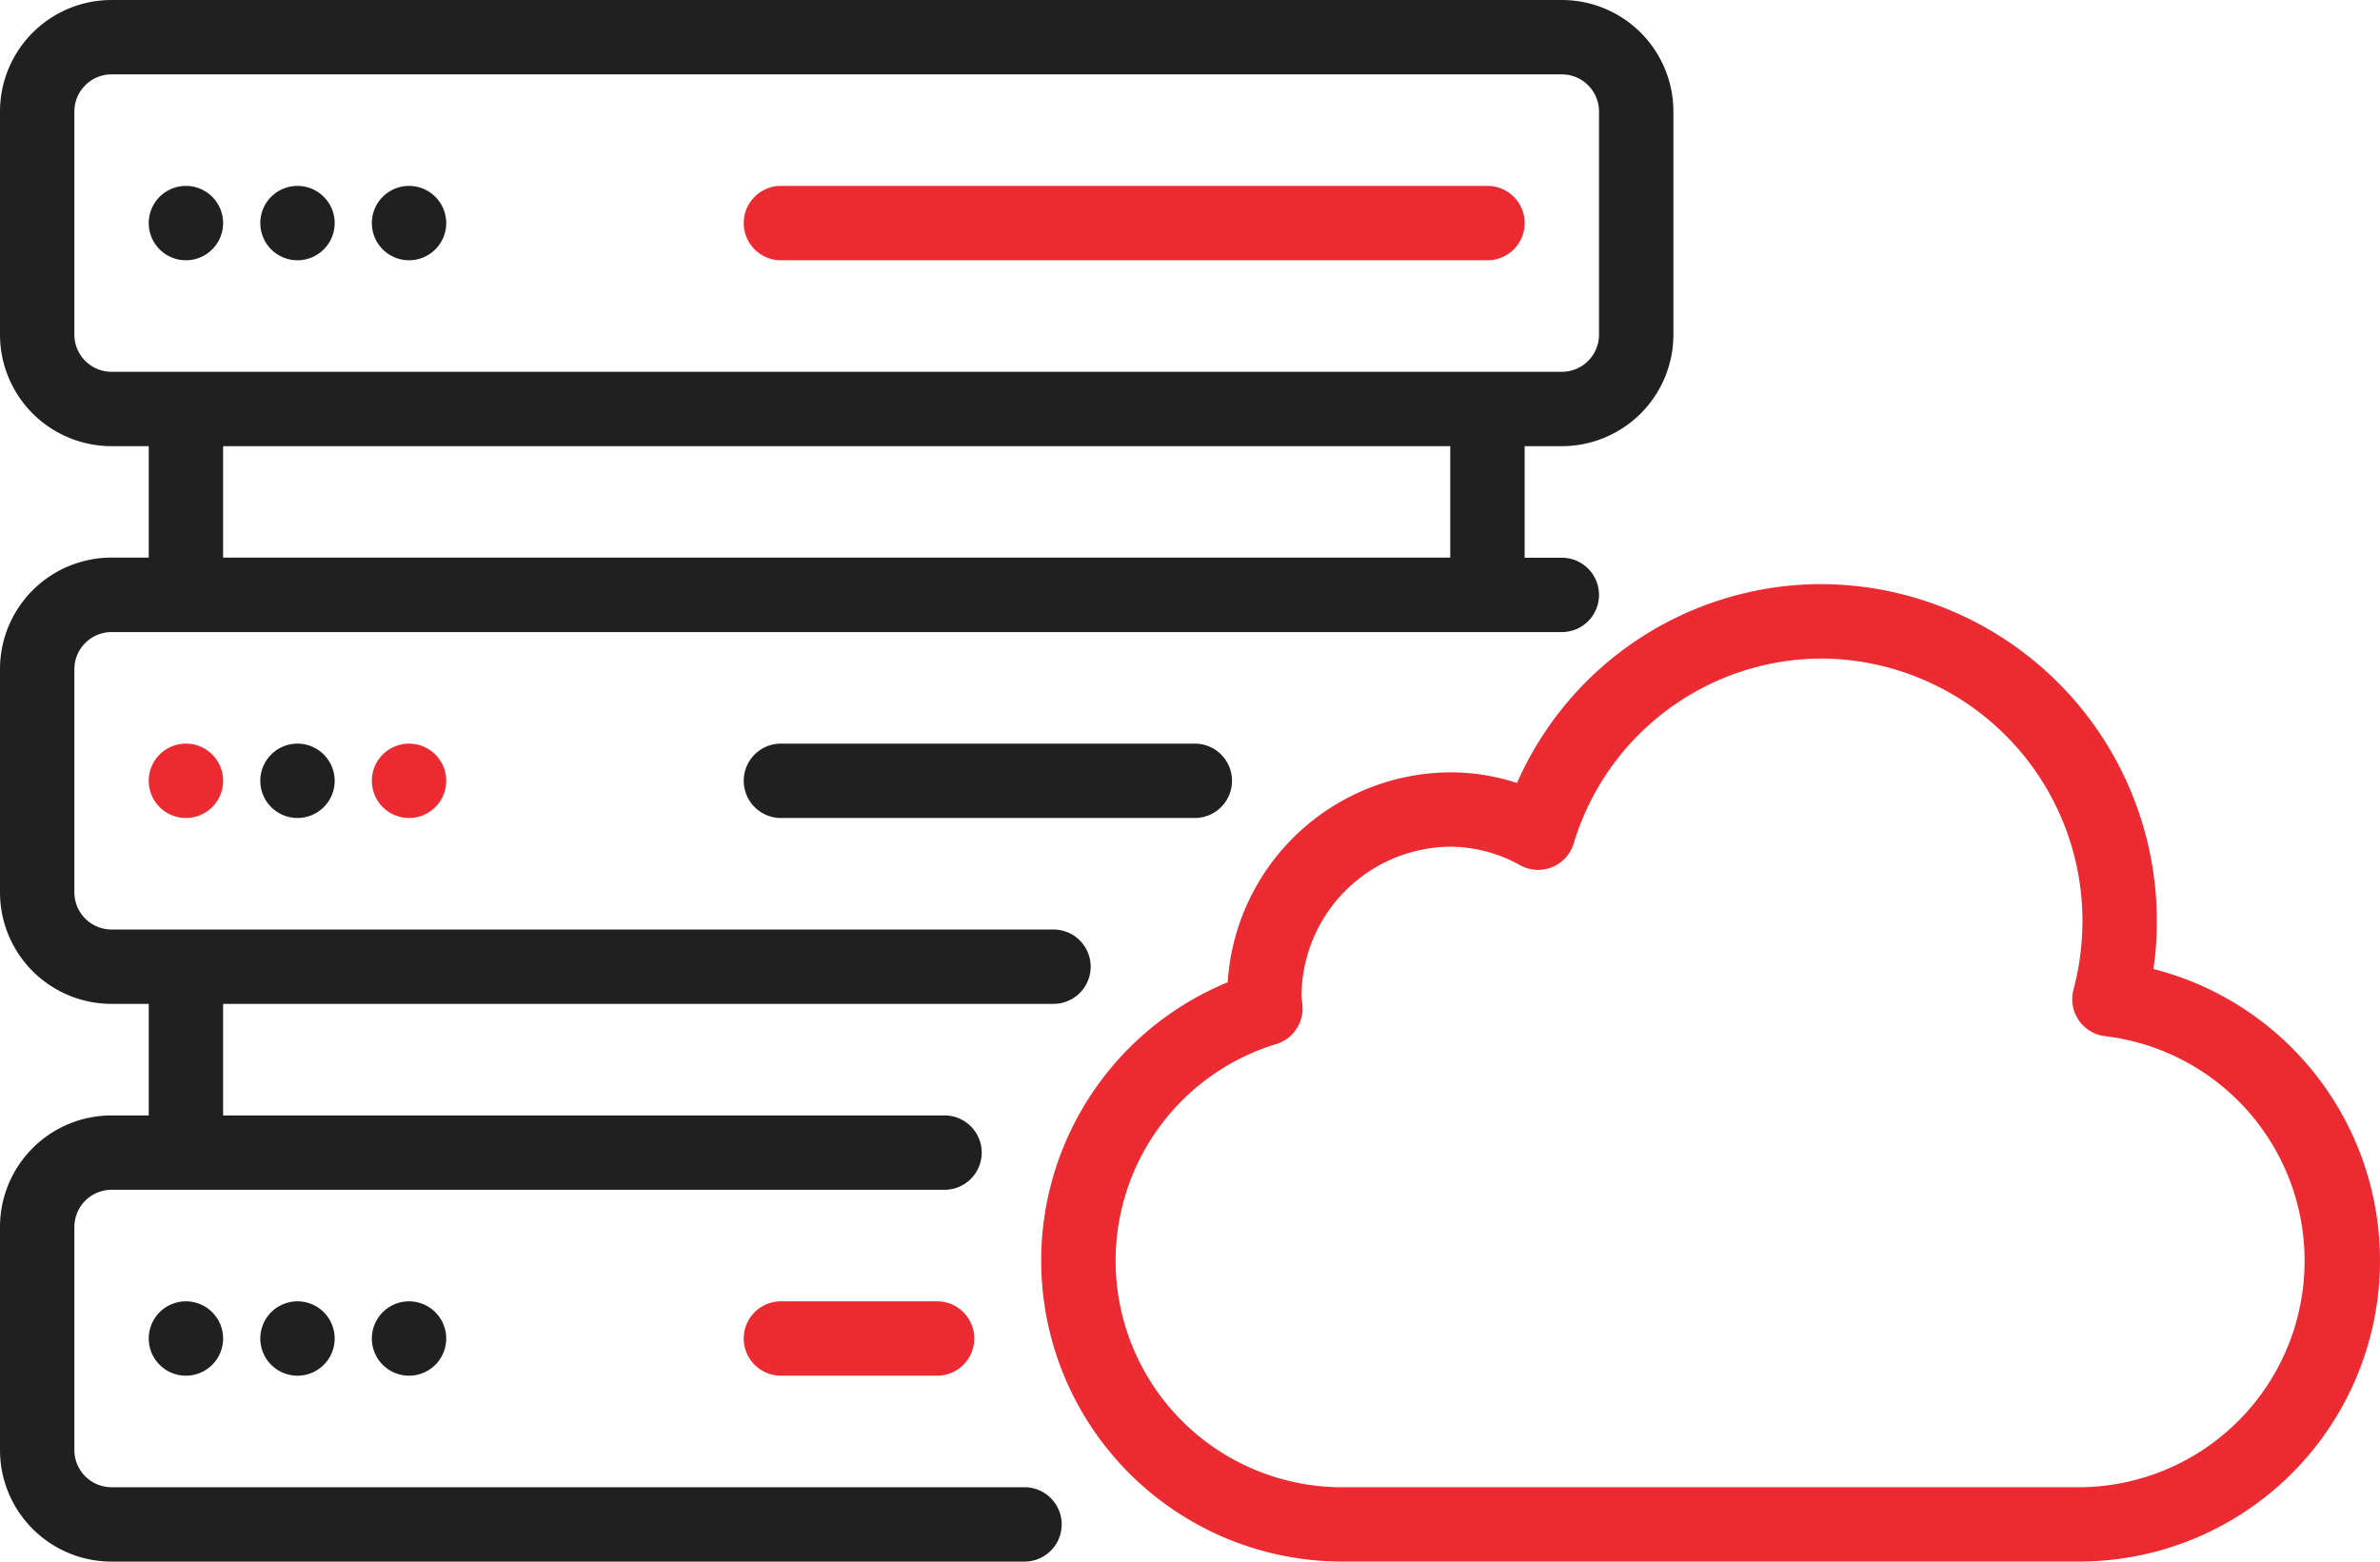 <?xml version="1.0" encoding="UTF-8"?>
<svg xmlns="http://www.w3.org/2000/svg" xmlns:xlink="http://www.w3.org/1999/xlink" width="105.413" height="69.175" viewBox="0 0 105.413 69.175">
  <defs>
    <clipPath id="clip-path">
      <rect id="Rectangle_7813" data-name="Rectangle 7813" width="105.413" height="69.175" transform="translate(0 0)" fill="none"></rect>
    </clipPath>
  </defs>
  <g id="Group_42874" data-name="Group 42874" transform="translate(0 0)">
    <g id="Group_42873" data-name="Group 42873" clip-path="url(#clip-path)">
      <path id="Path_37639" data-name="Path 37639" d="M95.378,42.928a14.277,14.277,0,0,0,.15-2.066A14.919,14.919,0,0,0,80.705,25.875,14.737,14.737,0,0,0,67.19,34.686a9.426,9.426,0,0,0-2.956-.473,9.935,9.935,0,0,0-9.858,9.3,13.331,13.331,0,0,0,4.917,25.659H92.234a13.331,13.331,0,0,0,3.144-26.247M92.234,65.881H59.293a10.034,10.034,0,0,1-2.778-19.629,1.646,1.646,0,0,0,1.175-1.671,3.422,3.422,0,0,0-.044-.387,6.646,6.646,0,0,1,6.588-6.687,6.414,6.414,0,0,1,3.1.824,1.648,1.648,0,0,0,2.365-.96,11.5,11.5,0,0,1,11.009-8.2A11.622,11.622,0,0,1,92.234,40.869a11.878,11.878,0,0,1-.4,2.983,1.649,1.649,0,0,0,1.423,2.05,10.027,10.027,0,0,1-1.027,19.979" fill="#eb2a31"></path>
      <path id="Path_37640" data-name="Path 37640" d="M14.823,59.293a1.647,1.647,0,1,1-1.647-1.647,1.648,1.648,0,0,1,1.647,1.647" fill="#202020"></path>
      <path id="Path_37641" data-name="Path 37641" d="M9.882,59.293a1.647,1.647,0,1,1-1.647-1.647,1.648,1.648,0,0,1,1.647,1.647" fill="#202020"></path>
      <path id="Path_37642" data-name="Path 37642" d="M19.764,59.293a1.647,1.647,0,1,1-1.647-1.647,1.648,1.648,0,0,1,1.647,1.647" fill="#202020"></path>
      <path id="Path_37643" data-name="Path 37643" d="M41.505,57.646H34.588a1.647,1.647,0,0,0,0,3.294h6.917a1.647,1.647,0,0,0,0-3.294" fill="#eb2a31"></path>
      <path id="Path_37644" data-name="Path 37644" d="M45.376,65.881H4.941a1.648,1.648,0,0,1-1.647-1.647V54.352a1.648,1.648,0,0,1,1.647-1.647H41.834a1.647,1.647,0,0,0,0-3.294H9.882V44.469H46.66a1.647,1.647,0,1,0,0-3.294H4.941a1.647,1.647,0,0,1-1.647-1.647V29.646A1.648,1.648,0,0,1,4.941,28H69.175a1.647,1.647,0,0,0,0-3.294H67.528V19.764h1.647a4.942,4.942,0,0,0,4.942-4.941V4.941A4.942,4.942,0,0,0,69.175,0H4.941A4.941,4.941,0,0,0,0,4.941v9.882a4.941,4.941,0,0,0,4.941,4.941H6.588V24.7H4.941A4.941,4.941,0,0,0,0,29.646v9.882a4.941,4.941,0,0,0,4.941,4.941H6.588v4.942H4.941A4.941,4.941,0,0,0,0,54.352v9.882a4.941,4.941,0,0,0,4.941,4.941H45.376a1.647,1.647,0,0,0,0-3.294M3.294,14.823V4.941A1.648,1.648,0,0,1,4.941,3.294H69.175a1.647,1.647,0,0,1,1.647,1.647v9.882a1.647,1.647,0,0,1-1.647,1.647H4.941a1.648,1.648,0,0,1-1.647-1.647m6.588,4.941H64.234V24.7H9.882Z" fill="#202020"></path>
      <path id="Path_37645" data-name="Path 37645" d="M14.823,34.588a1.647,1.647,0,1,1-1.647-1.647,1.648,1.648,0,0,1,1.647,1.647" fill="#202020"></path>
      <path id="Path_37646" data-name="Path 37646" d="M9.882,34.588a1.647,1.647,0,1,1-1.647-1.647,1.648,1.648,0,0,1,1.647,1.647" fill="#eb2a31"></path>
      <path id="Path_37647" data-name="Path 37647" d="M19.764,34.588a1.647,1.647,0,1,1-1.647-1.647,1.648,1.648,0,0,1,1.647,1.647" fill="#eb2a31"></path>
      <path id="Path_37648" data-name="Path 37648" d="M34.588,32.941a1.647,1.647,0,0,0,0,3.294H52.92a1.647,1.647,0,1,0,0-3.294Z" fill="#202020"></path>
      <path id="Path_37649" data-name="Path 37649" d="M14.823,9.882a1.647,1.647,0,1,1-1.647-1.647,1.648,1.648,0,0,1,1.647,1.647" fill="#202020"></path>
      <path id="Path_37650" data-name="Path 37650" d="M9.882,9.882A1.647,1.647,0,1,1,8.235,8.235,1.648,1.648,0,0,1,9.882,9.882" fill="#202020"></path>
      <path id="Path_37651" data-name="Path 37651" d="M19.764,9.882a1.647,1.647,0,1,1-1.647-1.647,1.648,1.648,0,0,1,1.647,1.647" fill="#202020"></path>
      <path id="Path_37652" data-name="Path 37652" d="M34.588,11.529H65.882a1.647,1.647,0,0,0,0-3.294H34.588a1.647,1.647,0,0,0,0,3.294" fill="#eb2a31"></path>
    </g>
  </g>
</svg>
